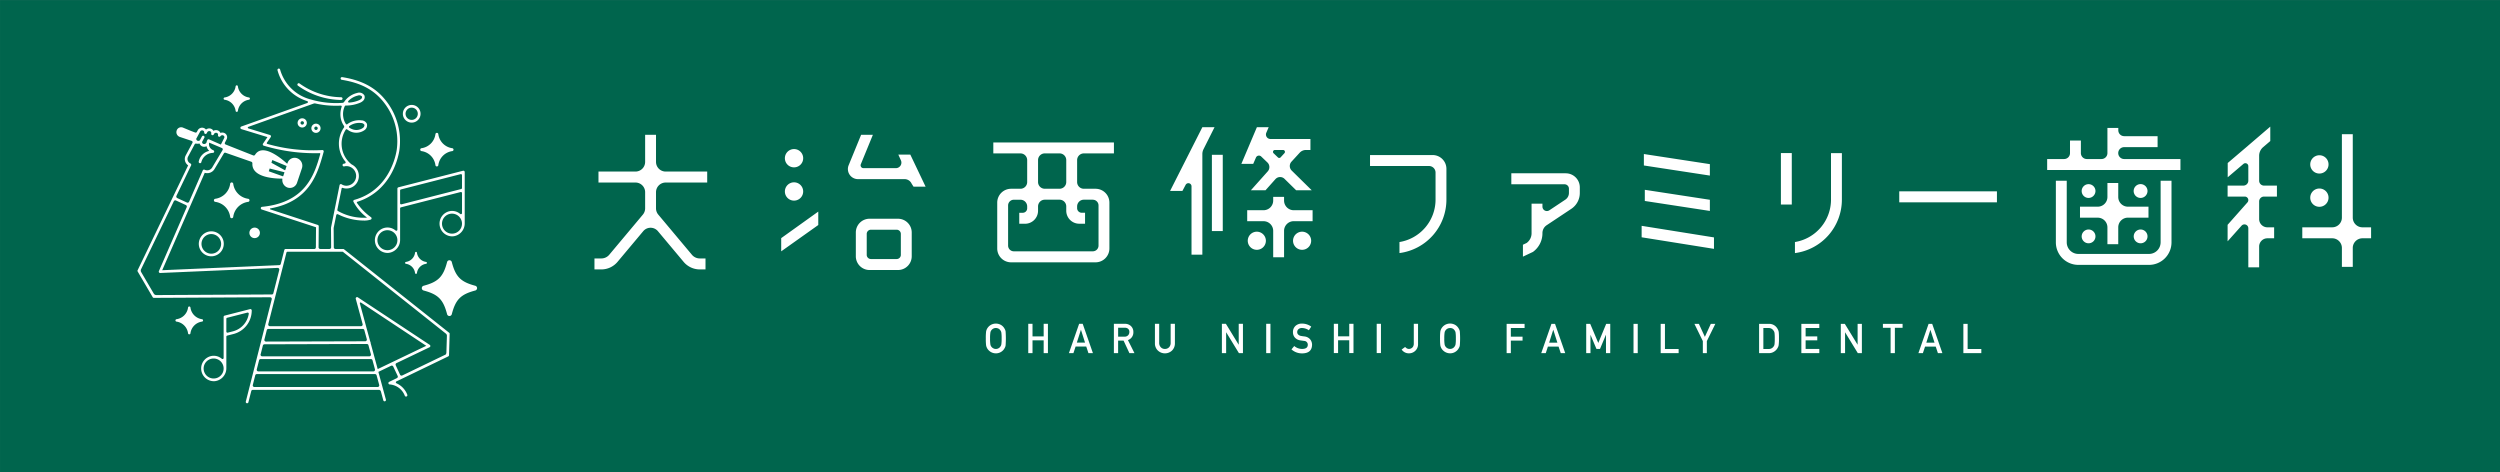 <svg id="logo01.svg" xmlns="http://www.w3.org/2000/svg" width="480.371" height="90.781" viewBox="0 0 480.371 90.781">
  <rect x="0" y="0" width="480.371" height="90.781" fill="#808080" stroke="none"/>
  <defs>
    <style>
      .cls-1 {
        fill: #00654d;
      }

      .cls-1, .cls-2 {
        fill-rule: evenodd;
      }

      .cls-2 {
        fill: #fff;
      }
    </style>
  </defs>
  <path id="シェイプ_695" data-name="シェイプ 695" class="cls-1" d="M1200.34,535.749H719.972V444.98H1200.34v90.769Z" transform="translate(-719.969 -444.969)"/>
  <path id="シェイプ_696" data-name="シェイプ 696" class="cls-2" d="M909.391,510.007a10.1,10.1,0,0,1,.054-1.315,1.633,1.633,0,0,1,.182-0.539,1.919,1.919,0,0,1,.629-0.692,1.964,1.964,0,0,1,2.137,0,1.849,1.849,0,0,1,.615.695,1.315,1.315,0,0,1,.19.535,18.266,18.266,0,0,1,0,2.619,1.321,1.321,0,0,1-.19.544,1.786,1.786,0,0,1-.615.687,1.85,1.85,0,0,1-1.073.325,1.941,1.941,0,0,1-1.693-1.012c-0.04-.083-0.074-0.165-0.107-0.243a1.626,1.626,0,0,1-.075-0.3,10.08,10.08,0,0,1-.054-1.305m0.817,0a6.764,6.764,0,0,0,.06,1.125,0.958,0.958,0,0,0,.211.477,0.944,0.944,0,0,0,.342.282,0.915,0.915,0,0,0,.5.128,0.953,0.953,0,0,0,.507-0.128,0.893,0.893,0,0,0,.327-0.282,1.011,1.011,0,0,0,.22-0.477,7.155,7.155,0,0,0,.056-1.125,7.338,7.338,0,0,0-.056-1.134,1.01,1.01,0,0,0-.22-0.468,0.972,0.972,0,0,0-.327-0.29,1.139,1.139,0,0,0-.507-0.12,1.092,1.092,0,0,0-.5.12,1.028,1.028,0,0,0-.342.29,0.954,0.954,0,0,0-.211.468,6.938,6.938,0,0,0-.06,1.134m10.3,0.355h-2.143v2.461h-0.818v-5.63h0.818v2.412h2.143v-2.412h0.818v5.63h-0.818v-2.461Zm8.182,1.2h-2.048l-0.416,1.259h-0.866l1.962-5.63h0.687l1.962,5.63H929.11Zm-0.233-.757-0.783-2.462h-0.013l-0.783,2.462h1.579Zm5.54-3.614h2.111a1.615,1.615,0,0,1,1.1.37,1.524,1.524,0,0,1,.535,1.2,1.559,1.559,0,0,1-1.042,1.559l1.251,2.5h-0.972l-1.119-2.406h-1.047v2.406H934v-5.63Zm0.818,2.467h1.24a0.881,0.881,0,0,0,.692-0.278,0.9,0.9,0,0,0,.226-0.62,0.767,0.767,0,0,0-.271-0.639,0.921,0.921,0,0,0-.6-0.173h-1.285v1.71Zm7.072-2.467h0.817v3.633a1.186,1.186,0,0,0,.319.877,1.04,1.04,0,0,0,.784.318,1.066,1.066,0,0,0,.79-0.318,1.2,1.2,0,0,0,.312-0.877v-3.633h0.817v3.723a1.915,1.915,0,0,1-.551,1.409,1.977,1.977,0,0,1-2.725,0,1.864,1.864,0,0,1-.563-1.409v-3.724Zm12.865,0h0.771l2.446,4h0.017v-4H958.8v5.63h-0.776l-2.443-4H955.57v4h-0.817v-5.63Zm8.514,0h0.817v5.63h-0.817v-5.63Zm5.389,4.265a2.313,2.313,0,0,0,1.536.561c0.7-.01,1.057-0.271,1.067-0.785a0.722,0.722,0,0,0-.7-0.757q-0.327-.045-0.715-0.1a1.746,1.746,0,0,1-1.06-.536,1.536,1.536,0,0,1-.373-1.044,1.572,1.572,0,0,1,.469-1.19,1.79,1.79,0,0,1,1.293-.456,2.954,2.954,0,0,1,1.75.581l-0.455.7a2.416,2.416,0,0,0-1.34-.433,0.993,0.993,0,0,0-.631.2,0.744,0.744,0,0,0-.269.61,0.634,0.634,0,0,0,.182.442,1.016,1.016,0,0,0,.581.276c0.149,0.027.35,0.057,0.608,0.09a1.663,1.663,0,0,1,1.123.569,1.643,1.643,0,0,1,.358,1.05q-0.039,1.616-1.894,1.639a3,3,0,0,1-2.063-.768Zm10.568-1.1H977.08v2.461h-0.817v-5.63h0.817v2.412h2.144v-2.412h0.817v5.63h-0.817v-2.461Zm5.278-3.169h0.817v5.63H984.5v-5.63Zm5.468,4.447a0.9,0.9,0,0,0,.3.26,0.753,0.753,0,0,0,.424.12,0.936,0.936,0,0,0,.623-0.237,0.807,0.807,0,0,0,.225-0.316,1.143,1.143,0,0,0,.086-0.475v-3.8h0.817v3.881a1.71,1.71,0,0,1-.533,1.312,1.732,1.732,0,0,1-1.194.484,1.663,1.663,0,0,1-1.427-.73Zm6.7-1.633a10.1,10.1,0,0,1,.054-1.315,1.633,1.633,0,0,1,.182-0.539,1.919,1.919,0,0,1,.629-0.692,1.964,1.964,0,0,1,2.137,0,1.881,1.881,0,0,1,.614.695,1.272,1.272,0,0,1,.19.535,17.173,17.173,0,0,1,0,2.619,1.279,1.279,0,0,1-.19.544,1.816,1.816,0,0,1-.614.687,1.853,1.853,0,0,1-1.073.325,1.941,1.941,0,0,1-1.693-1.012c-0.04-.083-0.075-0.165-0.108-0.243a1.718,1.718,0,0,1-.074-0.3,10.08,10.08,0,0,1-.054-1.305m0.817,0a6.764,6.764,0,0,0,.06,1.125,0.958,0.958,0,0,0,.211.477,0.944,0.944,0,0,0,.342.282,0.913,0.913,0,0,0,.5.128,0.953,0.953,0,0,0,.507-0.128,0.893,0.893,0,0,0,.327-0.282,1.011,1.011,0,0,0,.22-0.477,7.284,7.284,0,0,0,.056-1.125,7.473,7.473,0,0,0-.056-1.134,1.01,1.01,0,0,0-.22-0.468,0.972,0.972,0,0,0-.327-0.29A1.139,1.139,0,0,0,998.6,508a1.088,1.088,0,0,0-.5.12,1.028,1.028,0,0,0-.342.29,0.954,0.954,0,0,0-.211.468,6.938,6.938,0,0,0-.06,1.134m11.979-2.815h3.45v0.8h-2.64v1.665h2.25v0.757h-2.25v2.406h-0.81v-5.63Zm9.98,4.371h-2.05l-0.41,1.259h-0.87l1.96-5.63h0.69l1.96,5.63h-0.86Zm-0.23-.757-0.78-2.462h-0.02l-0.78,2.462h1.58Zm5.54-3.614h0.77l1.55,3.669,1.52-3.669h0.78v5.63h-0.82v-3.511h-0.02l-1.13,2.7h-0.68l-1.14-2.7h-0.01v3.511h-0.82v-5.63Zm9.09,0h0.81v5.63h-0.81v-5.63Zm5.22,0h0.82v4.828h2.63v0.8h-3.45v-5.63Zm8.1,3.314-1.62-3.314h0.86l1.15,2.5,1.14-2.5h0.87l-1.63,3.314v2.316h-0.77v-2.316Zm10.81-3.315h1.89a1.813,1.813,0,0,1,1.65.951,1.665,1.665,0,0,1,.24.665,11.144,11.144,0,0,1,.04,1.2,8.953,8.953,0,0,1-.06,1.267,1.454,1.454,0,0,1-.09.324,2.442,2.442,0,0,1-.15.29,1.942,1.942,0,0,1-.66.655,1.8,1.8,0,0,1-1.03.278h-1.83v-5.63Zm0.82,4.828h0.98a1.1,1.1,0,0,0,1-.491,0.926,0.926,0,0,0,.17-0.46,7.916,7.916,0,0,0,.04-1.029,8.806,8.806,0,0,0-.04-1.054,0.994,0.994,0,0,0-.21-0.513,1.07,1.07,0,0,0-.96-0.477h-0.98v4.024Zm7.3-4.827h3.45v0.8h-2.63v1.612h2.24v0.755h-2.24v1.659h2.63v0.8h-3.45v-5.63Zm7.58,0h0.77l2.45,4h0.01v-4h0.82v5.63h-0.78l-2.44-4h-0.01v4h-0.82v-5.63Zm9.57,0.756h-1.48v-0.756h3.78v0.756h-1.48v4.874h-0.82v-4.874Zm8.67,3.615h-2.05l-0.42,1.259h-0.86l1.96-5.63h0.69l1.96,5.63h-0.86Zm-0.23-.757-0.79-2.462h-0.01l-0.78,2.462h1.58Zm5.54-3.614h0.82v4.828h2.63v0.8h-3.45v-5.63ZM846.02,470.865h-2.089v5.2a1.86,1.86,0,0,1-1.851,1.869h-7.115v2.109h7.115a1.859,1.859,0,0,1,1.851,1.867v3.092a1.879,1.879,0,0,1-.437,1.206l-6.461,7.714a1.978,1.978,0,0,1-1.513.707h-1.326v2.108h1.328a4.051,4.051,0,0,0,3.106-1.455l4.935-5.89a1.84,1.84,0,0,1,2.826,0l4.934,5.89a4.056,4.056,0,0,0,3.108,1.455h1.1v-2.108h-1.1a1.97,1.97,0,0,1-1.512-.709l-6.461-7.712a1.88,1.88,0,0,1-.438-1.206v-3.092a1.859,1.859,0,0,1,1.852-1.867h7.985v-2.109h-7.985a1.861,1.861,0,0,1-1.852-1.869v-5.2Zm49.113,9.39,0.365,0.577h2.322l-2.933-6.155H892.58l0.494,1.088a1.066,1.066,0,0,1-.958,1.514h-6.241a0.546,0.546,0,0,1-.5-0.755l2.317-5.655h-2.26l-2.393,5.842a1.934,1.934,0,0,0,1.772,2.677h8.977a1.484,1.484,0,0,1,1.346.867m-2.6,6.744H887.04a2.64,2.64,0,0,0-2.624,2.649v4.557a2.638,2.638,0,0,0,2.624,2.647h5.491a2.638,2.638,0,0,0,2.624-2.647v-4.557A2.64,2.64,0,0,0,892.531,487m0.535,6.934a0.807,0.807,0,0,1-.8.81h-4.957a0.807,0.807,0,0,1-.8-0.81V489.92a0.81,0.81,0,0,1,.8-0.812h4.955a0.807,0.807,0,0,1,.8.81v4.015Zm17.767-19.488h5.222a1.29,1.29,0,0,1,1.285,1.3v4.194a1.291,1.291,0,0,1-1.285,1.3h-1.818a2.664,2.664,0,0,0-2.652,2.679v8.777a2.664,2.664,0,0,0,2.652,2.679h16.249a2.667,2.667,0,0,0,2.653-2.679v-8.779a2.665,2.665,0,0,0-2.653-2.677h-2.264a1.291,1.291,0,0,1-1.285-1.3v-4.194a1.29,1.29,0,0,1,1.285-1.3h5.787v-2.107H910.833v2.107Zm19.125,8.9a1.1,1.1,0,0,1,1.091,1.1v7.713a1.1,1.1,0,0,1-1.093,1.1H914.767a1.1,1.1,0,0,1-1.093-1.1v-7.711a1.1,1.1,0,0,1,1.093-1.1h1.288a1.29,1.29,0,0,1,1.285,1.3v0.35a0.855,0.855,0,0,1-.849.857h-0.673v2.109h1.126a2.5,2.5,0,0,0,2.485-2.51V484.64a1.29,1.29,0,0,1,1.285-1.3h2.849a1.29,1.29,0,0,1,1.285,1.3v0.806a2.5,2.5,0,0,0,2.484,2.51h1.128v-2.109h-0.651a0.879,0.879,0,0,1-.872-0.881V484.64a1.29,1.29,0,0,1,1.285-1.3h1.736Zm-6.395-2.109h-2.849a1.291,1.291,0,0,1-1.285-1.3v-4.194a1.29,1.29,0,0,1,1.285-1.3h2.849a1.29,1.29,0,0,1,1.285,1.3v4.194a1.291,1.291,0,0,1-1.285,1.3M951,469.41l-6.2,12.247h2.368l0.623-1.176a0.6,0.6,0,0,1,1.126.272V493.9H951V474.574a2.074,2.074,0,0,1,.215-0.922l2.127-4.242H951Zm1.832,19.963h2.089V474.71h-2.089v14.663Zm7.943-12.92,0.53-1.223a0.624,0.624,0,0,1,1-.189l1.194,1.144a1.235,1.235,0,0,1,.056,1.724l-3.232,3.621h2.811l1.917-2.151a1.206,1.206,0,0,1,1.726-.055l2.246,2.206h2.994l-3.838-3.773a1.231,1.231,0,0,1-.054-1.722l1.578-1.72a1.634,1.634,0,0,1,1.2-.529h0.864v-2.109h-7.69a0.864,0.864,0,0,1-.792-1.194l0.46-1.073h-2.267l-2.983,7.042h2.281Zm4.162-2.667h1.57a0.366,0.366,0,0,1,.266.615l-0.735.8a0.359,0.359,0,0,1-.515.017l-0.836-.8a0.367,0.367,0,0,1,.25-0.632m55.9,4.482h-10.47v2.109h10.22a0.851,0.851,0,0,1,.85.853v0.811a1.548,1.548,0,0,1-.69,1.29l-3.08,2.049a0.851,0.851,0,0,1-1.32-.722V484.1h-2.09v5.7a2.3,2.3,0,0,1-.95,1.857l-0.71.337v2.289l1.93-.912a4.421,4.421,0,0,0,1.82-3.629,1.814,1.814,0,0,1,.83-1.509l4.72-3.139a3.655,3.655,0,0,0,1.63-3.051v-1.064a2.7,2.7,0,0,0-2.69-2.709m41.33,6h2.09V474.38h-2.09v9.884Zm22.74-.428h18.77v-2.109h-18.77v2.109Zm43.22-10.6h6.42v-2.109h-6.42a1.133,1.133,0,0,1-1.13-1.142v-0.44h-2.09v4.833a1.142,1.142,0,0,1-1.14,1.144h-2.82a1.142,1.142,0,0,1-1.14-1.144v-2.416h-2.09v2.416a1.133,1.133,0,0,1-1.13,1.144h-3.26v2.107h25.61v-2.107h-10.81a1.143,1.143,0,0,1,0-2.286m7,18.285a2.225,2.225,0,0,1-2.21,2.234H1119.3a2.231,2.231,0,0,1-2.21-2.234V479.7H1115v11.825a4.326,4.326,0,0,0,4.3,4.341h13.62a4.326,4.326,0,0,0,4.3-4.341V479.7h-2.09v11.825Zm-15.49-4.731h3.41a1.863,1.863,0,0,1,1.86,1.869v3.228h2.08V488.66a1.861,1.861,0,0,1,1.85-1.869h3.96v-2.109h-3.96a1.859,1.859,0,0,1-1.85-1.867v-2.679h-2.08v2.679a1.861,1.861,0,0,1-1.86,1.867h-3.41v2.109Zm35.36-4.053h2.48v-2.109H1155a0.942,0.942,0,0,1-.94-0.947V474.9a2.172,2.172,0,0,1,.76-1.649l1.38-1.182V469.3l-4.2,3.6h-0.02v0.022l-3.96,3.369v2.744l3.03-2.577a0.568,0.568,0,0,1,.93.44v2.787a0.949,0.949,0,0,1-.94.947H1148v2.109h3.31a0.677,0.677,0,0,1,.5,1.125l-3.81,4.3v3.171l2.68-3a0.743,0.743,0,0,1,1.3.5v7.5h2.08v-3.993a1.585,1.585,0,0,1,1.58-1.587h1.3v-2.108h-1.3a1.587,1.587,0,0,1-1.58-1.589v-3.372a0.943,0.943,0,0,1,.94-0.949m-282.475-5.612a1.758,1.758,0,1,0-1.741-1.758,1.749,1.749,0,0,0,1.741,1.758m0,6.39a1.757,1.757,0,1,0-1.741-1.757,1.749,1.749,0,0,0,1.741,1.757m4.674,2.108-7.123,5.1v2.539l7.123-5.058v-2.586Zm245.411-3.96a1.325,1.325,0,1,0-1.33,1.339,1.338,1.338,0,0,0,1.33-1.339m10,0a1.33,1.33,0,1,0-1.33,1.339,1.338,1.338,0,0,0,1.33-1.339m-12.65,8.741a1.325,1.325,0,1,0,1.32-1.339,1.329,1.329,0,0,0-1.32,1.339m10,0a1.325,1.325,0,1,0,1.32-1.339,1.329,1.329,0,0,0-1.32,1.339m35.66-12.091a1.757,1.757,0,1,0-1.74-1.757,1.749,1.749,0,0,0,1.74,1.757m0,6.39a1.757,1.757,0,1,0-1.74-1.757,1.749,1.749,0,0,0,1.74,1.757m9.95,3.943h-1.67a1.861,1.861,0,0,1-1.85-1.868V470.755h-2.09v16.024a1.861,1.861,0,0,1-1.85,1.868h-5.76v2.109h5.76a1.86,1.86,0,0,1,1.85,1.868v3.624h2.09v-3.624a1.86,1.86,0,0,1,1.85-1.868h1.67v-2.109Zm-203.387-3.285H968.55a1.86,1.86,0,0,1-1.85-1.869v-0.7h-2.089v0.7a1.86,1.86,0,0,1-1.851,1.869h-3.143v2.109h3.143a1.859,1.859,0,0,1,1.851,1.867V494.4H966.7v-5.063a1.858,1.858,0,0,1,1.85-1.867h3.633v-2.109Zm-8.976,5.882a1.741,1.741,0,1,1-1.741-1.757,1.75,1.75,0,0,1,1.741,1.757m8.7,0a1.741,1.741,0,1,1-1.741-1.757,1.749,1.749,0,0,1,1.741,1.757m63.5-2.884,13.9,2.224v2.2l-13.9-2.222v-2.2Zm13.11-9.656-12.68-1.94v-2.2l12.68,1.942v2.2Zm-12.5,2.734,12.5,1.916V485.5l-12.5-1.915v-2.146Zm-52.8-6.681v2.109h11.335a1.261,1.261,0,0,1,1.255,1.265v5.16a8.266,8.266,0,0,1-6.932,8.184v2.119a10.359,10.359,0,0,0,9.021-10.3v-5.872a2.65,2.65,0,0,0-2.638-2.662H983.223Zm88.577-.369v8.9a8.266,8.266,0,0,1-6.93,8.186V493.6a10.361,10.361,0,0,0,9.02-10.305v-8.9h-2.09ZM778.048,467.7a0.886,0.886,0,1,0,.877.886,0.883,0.883,0,0,0-.877-0.886m0,1.214a0.328,0.328,0,1,1,.325-0.328,0.328,0.328,0,0,1-.325.328m2.643-.183a0.886,0.886,0,1,0,.877.886,0.883,0.883,0,0,0-.877-0.886m0,1.214a0.328,0.328,0,1,1,.326-0.328,0.328,0.328,0,0,1-.326.328m15.637,11.274V489.1a0.209,0.209,0,0,1-.341.165,2.388,2.388,0,0,0-1.927-.554,2.445,2.445,0,0,0,.489,4.857,2.494,2.494,0,0,0,2.3-2.531v-6.024a0.213,0.213,0,0,1,.159-0.205l11.473-2.939a0.21,0.21,0,0,1,.261.2v3.846a0.208,0.208,0,0,1-.339.165,2.394,2.394,0,0,0-1.929-.553,2.445,2.445,0,0,0,.489,4.856,2.492,2.492,0,0,0,2.3-2.529v-9.821a0.261,0.261,0,0,0-.323-0.255l-12.411,3.179a0.263,0.263,0,0,0-.2.254m-1.9,11.832a1.92,1.92,0,1,1,1.9-1.921,1.913,1.913,0,0,1-1.9,1.921m12.411-3.18a1.92,1.92,0,1,1,1.9-1.92,1.913,1.913,0,0,1-1.9,1.92m1.9-11.221v2.45a0.211,0.211,0,0,1-.159.2l-11.473,2.94a0.212,0.212,0,0,1-.261-0.207v-2.449a0.213,0.213,0,0,1,.159-0.207l11.473-2.937a0.209,0.209,0,0,1,.261.2m-40.5,25.78a0.267,0.267,0,0,0-.224-0.047l-4.877,1.247a0.259,0.259,0,0,0-.2.253v7.883a0.208,0.208,0,0,1-.338.166,2.4,2.4,0,0,0-1.929-.555,2.446,2.446,0,0,0,.489,4.858,2.493,2.493,0,0,0,2.3-2.53v-6.024a0.215,0.215,0,0,1,.158-0.207l1.232-.313a4.654,4.654,0,0,0,3.488-4.525,0.263,0.263,0,0,0-.1-0.206m-7.2,13.284a1.92,1.92,0,1,1,1.9-1.919,1.913,1.913,0,0,1-1.9,1.919m3.683-9.062-1,.256a0.21,0.21,0,0,1-.262-0.205v-2.451a0.211,0.211,0,0,1,.158-0.205l3.891-.994a0.212,0.212,0,0,1,.258.245,4.119,4.119,0,0,1-3.044,3.354m46.57-8.757c-2.8-.74-3.78-1.727-4.515-4.558a0.466,0.466,0,0,0-.9,0c-0.734,2.831-1.711,3.818-4.514,4.558a0.473,0.473,0,0,0,0,.912c2.8,0.74,3.78,1.727,4.514,4.558a0.466,0.466,0,0,0,.9,0c0.735-2.831,1.713-3.818,4.515-4.558a0.473,0.473,0,0,0,0-.912m-10.368-25.877a3.139,3.139,0,0,1,2.718,2.744,0.281,0.281,0,0,0,.543,0,3.141,3.141,0,0,1,2.719-2.744,0.285,0.285,0,0,0,0-.549,3.142,3.142,0,0,1-2.719-2.744,0.28,0.28,0,0,0-.543,0,3.14,3.14,0,0,1-2.718,2.744,0.285,0.285,0,0,0,0,.549M764.2,486.676a0.3,0.3,0,0,0,.58,0,3.345,3.345,0,0,1,2.9-2.923,0.3,0.3,0,0,0,0-.585,3.347,3.347,0,0,1-2.9-2.922,0.3,0.3,0,0,0-.58,0,3.346,3.346,0,0,1-2.895,2.922,0.3,0.3,0,0,0,0,.585,3.344,3.344,0,0,1,2.895,2.923m35.882,6.823a0.184,0.184,0,0,0-.357,0,2.056,2.056,0,0,1-1.779,1.8,0.185,0.185,0,0,0,0,.358,2.056,2.056,0,0,1,1.779,1.8,0.185,0.185,0,0,0,.357,0,2.057,2.057,0,0,1,1.78-1.8,0.186,0.186,0,0,0,0-.358,2.057,2.057,0,0,1-1.78-1.8M763.1,464.132a2.481,2.481,0,0,1,2.147,2.168,0.221,0.221,0,0,0,.429,0,2.481,2.481,0,0,1,2.147-2.168,0.225,0.225,0,0,0,0-.433,2.481,2.481,0,0,1-2.147-2.167,0.221,0.221,0,0,0-.429,0A2.481,2.481,0,0,1,763.1,463.7a0.225,0.225,0,0,0,0,.433m5.791,26.589a1.009,1.009,0,1,0-1-1.008,1,1,0,0,0,1,1.008m-10.723,1.122a2.4,2.4,0,1,0,2.4-2.427,2.419,2.419,0,0,0-2.4,2.427m4.289,0a1.885,1.885,0,1,1-1.884-1.9,1.9,1.9,0,0,1,1.884,1.9m23.067-27.666h0a0.262,0.262,0,0,0,0-.524,14.022,14.022,0,0,1-8-2.646,0.261,0.261,0,0,0-.364.06,0.264,0.264,0,0,0,.06.365,14.541,14.541,0,0,0,8.295,2.745m13.546,4.351a1.7,1.7,0,1,0-1.682-1.7,1.692,1.692,0,0,0,1.682,1.7m0-2.874a1.176,1.176,0,1,1-1.164,1.175,1.171,1.171,0,0,1,1.164-1.175m7.2,43.245-20.188-16.033a0.257,0.257,0,0,0-.161-0.055h-1.488a0.317,0.317,0,0,1-.315-0.317l-0.03-3.716,0.5-2.469a0.233,0.233,0,0,1,.344-0.16,11.221,11.221,0,0,0,4.941,1.2,3.8,3.8,0,0,0,1.341-.189,0.267,0.267,0,0,0,.162-0.216,0.264,0.264,0,0,0-.116-0.246,10.746,10.746,0,0,1-2.705-2.767,0.13,0.13,0,0,1,.078-0.185c6.229-1.976,7.742-7.924,8.059-9.735a12.515,12.515,0,0,0-2.3-9.364c-2-2.722-4.668-4.221-8.66-4.86a0.259,0.259,0,0,0-.3.217,0.262,0.262,0,0,0,.216.3c3.846,0.615,6.414,2.051,8.325,4.653a11.992,11.992,0,0,1,2.21,8.964c-0.312,1.776-1.82,7.7-8.127,9.452a0.251,0.251,0,0,0-.164.133,0.265,0.265,0,0,0-.011.21,9.16,9.16,0,0,0,2.632,3.073,10.036,10.036,0,0,1-5.628-1.294,0.237,0.237,0,0,1-.084-0.235l0.825-4.093a0.142,0.142,0,0,1,.189-0.1,2.1,2.1,0,0,0,.693.121,2.359,2.359,0,0,0,2.251-1.488,2.475,2.475,0,0,0-1.136-3.1,1.07,1.07,0,0,1-.231-0.165,5.026,5.026,0,0,1-.979-6.55,0.194,0.194,0,0,1,.284-0.045,2.809,2.809,0,0,0,.325.23,2.721,2.721,0,0,0,2.933-.054,1.144,1.144,0,0,0,.53-1.237,1.161,1.161,0,0,0-1.042-.683,3.712,3.712,0,0,0-2.727.735,0.189,0.189,0,0,1-.272-0.038,3.3,3.3,0,0,1-.5-1.3,3.58,3.58,0,0,1,.287-2.128,0.2,0.2,0,0,1,.183-0.117,6.974,6.974,0,0,0,2.691-.514,1.851,1.851,0,0,0,.705-0.465,0.938,0.938,0,0,0,.19-0.96,1.156,1.156,0,0,0-1.386-.48,4.178,4.178,0,0,0-2.363,1.514c-0.03.036-.086,0.121-0.141,0.2a0.415,0.415,0,0,1-.323.187,17.192,17.192,0,0,1-6.045-.637,8.251,8.251,0,0,1-5.939-5.755,0.258,0.258,0,0,0-.315-0.187,0.263,0.263,0,0,0-.187.319,8.5,8.5,0,0,0,5.719,5.932,0.191,0.191,0,0,1,0,.358l-12.678,4.52a0.261,0.261,0,0,0-.174.251,0.264,0.264,0,0,0,.185.245l5.016,1.538-0.852,1.25a0.261,0.261,0,0,0-.032.232,0.268,0.268,0,0,0,.165.165,34.215,34.215,0,0,0,10.737,1.435,0.123,0.123,0,0,1,.129.155c-1.133,4.065-2.866,9.346-11.193,10.16a0.259,0.259,0,0,0-.232.232,0.262,0.262,0,0,0,.178.278l10.432,3.416-0.029,3.86a0.318,0.318,0,0,1-.316.318h-5.5a0.258,0.258,0,0,0-.251.2l-0.675,2.659a0.318,0.318,0,0,1-.293.24l-22.49.975,8.175-18.72a1.622,1.622,0,0,0,1.9-.762l1.775-2.973a0.269,0.269,0,0,1,.319-0.117l4.958,1.731a0.318,0.318,0,0,1,.2.328c-0.13,2.5,3.582,2.911,5.69,2.915a0.072,0.072,0,0,1,.072.088,1.522,1.522,0,0,0,.963,1.615,1.44,1.44,0,0,0,1.858-.921l0.932-2.765a1.532,1.532,0,0,0-.9-1.929,1.419,1.419,0,0,0-1.873.966,0.073,0.073,0,0,1-.117.035c-1.642-1.484-4.791-3.81-6.111-1.666a0.292,0.292,0,0,1-.36.115c-0.941-.371-4.335-1.714-5.3-2.1a0.255,0.255,0,0,1-.131-0.353l0.318-.631a0.864,0.864,0,0,0,.064-0.68,0.893,0.893,0,0,0-.469-0.532,0.952,0.952,0,0,0-.773-0.021,0.893,0.893,0,0,0-.439-0.452,0.968,0.968,0,0,0-.909.047,0.888,0.888,0,0,0-.4-0.372,0.963,0.963,0,0,0-1.03.135,0.909,0.909,0,0,0-.337-0.274,0.957,0.957,0,0,0-1.242.392l-0.175.324a0.259,0.259,0,0,1-.319.12l-0.812-.307-1.549-.64a0.9,0.9,0,0,0-1.2.568,0.961,0.961,0,0,0,.583,1.217c0.512,0.174,1.407.469,2.3,0.77a0.264,0.264,0,0,1,.147.374l-1.291,2.416a1.451,1.451,0,0,0-.109,1.14,1.491,1.491,0,0,0,.576.774l-9.708,20.149a0.268,0.268,0,0,0,.01.248l2.887,4.933a0.258,0.258,0,0,0,.223.129h0l22.34-.117a0.319,0.319,0,0,1,.307.4L767.2,522.13a0.263,0.263,0,0,0,.187.318,0.28,0.28,0,0,0,.064.008,0.258,0.258,0,0,0,.251-0.2l0.544-2.138a0.317,0.317,0,0,1,.3-0.24h24.213a0.419,0.419,0,0,1,.4.312l0.461,1.7a0.261,0.261,0,0,0,.25.193,0.235,0.235,0,0,0,.069-0.01,0.262,0.262,0,0,0,.182-0.322l-1.449-5.328,2.441-1.17a0.311,0.311,0,0,1,.418.15c0.215,0.456.633,1.345,0.849,1.8a0.318,0.318,0,0,1-.149.422l-1.484.717a0.261,0.261,0,0,0-.142.29,0.258,0.258,0,0,0,.246.206A3.381,3.381,0,0,1,797.747,521a0.257,0.257,0,0,0,.332.155,0.263,0.263,0,0,0,.154-0.337,3.963,3.963,0,0,0-2.076-2.2,0.2,0.2,0,0,1-.007-0.368l9.949-4.8a0.266,0.266,0,0,0,.147-0.228l0.122-4.115a0.261,0.261,0,0,0-.1-0.213M787.1,469.187a3.244,3.244,0,0,1,2.27-.58,0.771,0.771,0,0,1,.621.337,0.665,0.665,0,0,1-.342.64,2.147,2.147,0,0,1-1.915.239,2.846,2.846,0,0,1-.626-0.312,0.2,0.2,0,0,1-.008-0.324m-0.2-4.809a3.645,3.645,0,0,1,1.827-1.042,0.706,0.706,0,0,1,.794.175,0.416,0.416,0,0,1-.1.41,1.386,1.386,0,0,1-.515.327,5.646,5.646,0,0,1-1.858.433,0.18,0.18,0,0,1-.144-0.3m-14.614,11.34,2.694,1.12a0.069,0.069,0,0,1,.038.085l-0.236.7a0.069,0.069,0,0,1-.1.037l-2.563-1.417Zm-0.507,1.627,2.785,0.7a0.072,0.072,0,0,1,.048.09l-0.223.659a0.069,0.069,0,0,1-.088.043l-2.688-.958ZM771.9,485.2a0.1,0.1,0,0,1,.015-0.187c7.617-1.363,9.1-6.75,10.21-10.748l0.038-.138a0.261,0.261,0,0,0-.062-0.249,0.256,0.256,0,0,0-.242-0.076,31.837,31.837,0,0,1-10.525-1.181,0.152,0.152,0,0,1-.08-0.231l0.735-1.081a0.268,0.268,0,0,0,.032-0.235,0.261,0.261,0,0,0-.17-0.163l-4.162-1.276a0.152,0.152,0,0,1-.007-0.288l12.553-4.475a0.613,0.613,0,0,1,.347-0.018,17.779,17.779,0,0,0,3.914.435c0.317,0,.636-0.008.955-0.025a0.17,0.17,0,0,1,.167.232,4.26,4.26,0,0,0-.19,2.074,3.808,3.808,0,0,0,.67,1.632c0,0.083,0,.135,0,0.218a5.412,5.412,0,0,0,.239,6.606,0.229,0.229,0,0,1-.147.368c-0.064.008-.13,0.022-0.2,0.037a0.262,0.262,0,0,0-.192.315,0.258,0.258,0,0,0,.312.195,1.785,1.785,0,0,1,.524-0.05,1.885,1.885,0,0,1-.093,3.766,1.623,1.623,0,0,1-.933-0.277,0.261,0.261,0,0,0-.241-0.02,0.268,0.268,0,0,0-.152.189l-1.641,8.149c0,0.018,0,.036-0.007.055l0.03,3.733a0.319,0.319,0,0,1-.316.323H781.5a0.32,0.32,0,0,1-.317-0.323l0.033-4.043a0.264,0.264,0,0,0-.18-0.252ZM757.733,471.53l0.7-1.294a0.439,0.439,0,0,1,.563-0.172,0.361,0.361,0,0,1,.213.357,0.262,0.262,0,0,0,.182.275,0.258,0.258,0,0,0,.3-0.125l0.105-.2a0.441,0.441,0,0,1,.565-0.172,0.355,0.355,0,0,1,.2.415,0.261,0.261,0,0,0,.15.314,0.256,0.256,0,0,0,.325-0.117l0.065-.117a0.439,0.439,0,0,1,.563-0.17,0.356,0.356,0,0,1,.2.406,0.262,0.262,0,0,0,.145.3,0.259,0.259,0,0,0,.321-0.092,0.435,0.435,0,0,1,.543-0.143,0.372,0.372,0,0,1,.2.22,0.337,0.337,0,0,1-.03.275l-0.635,1.26-2.261-1a0.258,0.258,0,0,0-.332.115,1.717,1.717,0,0,0-.167.489,0.509,0.509,0,0,1-.638.256,0.353,0.353,0,0,1-.2-0.4l0.423-.776a0.264,0.264,0,0,0-.1-0.355,0.26,0.26,0,0,0-.354.1l-0.414.761a0.438,0.438,0,0,1-.464.062,0.364,0.364,0,0,1-.2-0.222,0.327,0.327,0,0,1,.026-0.266m-3.851,11.078,2.82-5.858a0.258,0.258,0,0,0,0-.2,0.284,0.284,0,0,0-.138-0.153,0.984,0.984,0,0,1-.521-0.589,0.932,0.932,0,0,1,.071-0.728l1.269-2.374a0.253,0.253,0,0,1,.282-0.127,1.5,1.5,0,0,0,.654-0.022,0.9,0.9,0,0,0,.474.544,0.951,0.951,0,0,0,.871-0.027,1.343,1.343,0,0,0,.033.15,1.737,1.737,0,0,0,.487.754,2.615,2.615,0,0,0-2.03,2.079,0.26,0.26,0,0,0,.23.286,0.257,0.257,0,0,0,.285-0.231,2.347,2.347,0,0,1,2.231-1.751,0.26,0.26,0,0,0,.227-0.218,0.265,0.265,0,0,0-.146-0.279l-0.127-.06a1.253,1.253,0,0,1-.665-0.743,1.164,1.164,0,0,1-.015-0.669l2.437,1.034a0.277,0.277,0,0,1,.129.4l-1.983,3.322a1.12,1.12,0,0,1-1.47.45,0.26,0.26,0,0,0-.2-0.011,0.266,0.266,0,0,0-.149.142l-2.624,6.011a0.317,0.317,0,0,1-.421.162l-1.861-.859a0.319,0.319,0,0,1-.152-0.428m18.3,18.949-22.168.117a0.568,0.568,0,0,1-.491-0.282l-2.419-4.135a0.578,0.578,0,0,1-.022-0.542l6.294-13.063a0.314,0.314,0,0,1,.414-0.15l1.9,0.875a0.321,0.321,0,0,1,.159.418L750.5,497.056a0.267,0.267,0,0,0,.023.253,0.261,0.261,0,0,0,.215.115h0.011l22.558-.979a0.318,0.318,0,0,1,.321.4l-1.137,4.473a0.312,0.312,0,0,1-.3.24m-1.417,8.649,0.457-1.8a0.317,0.317,0,0,1,.306-0.24h18.133a0.317,0.317,0,0,1,.306.235l0.474,1.742a0.321,0.321,0,0,1-.306.4l-19.063.057a0.318,0.318,0,0,1-.307-0.4m-0.722,2.843,0.426-1.679a0.316,0.316,0,0,1,.306-0.24l19.674-.06a0.318,0.318,0,0,1,.307.235l0.472,1.739a0.319,0.319,0,0,1-.305.4H770.352a0.319,0.319,0,0,1-.307-0.4m-0.737,2.9,0.443-1.74a0.315,0.315,0,0,1,.305-0.24H791.24a0.318,0.318,0,0,1,.306.235l0.472,1.74a0.319,0.319,0,0,1-.305.4h-22.1a0.32,0.32,0,0,1-.308-0.4m23.528,3a0.318,0.318,0,0,1-.306.4H768.851a0.319,0.319,0,0,1-.306-0.4l0.469-1.847a0.315,0.315,0,0,1,.306-0.24h22.71a0.317,0.317,0,0,1,.3.235Zm-0.289-3.046-1.373-5.048a0.2,0.2,0,0,0,.012-0.055,0.271,0.271,0,0,0-.076-0.185l-1.992-7.332a0.145,0.145,0,0,1,.218-0.162l12.54,8.309Zm12.9-2.72-8.186,3.948a0.312,0.312,0,0,1-.42-0.152l-0.83-1.809a0.316,0.316,0,0,1,.15-0.419l6.357-3.047a0.264,0.264,0,0,0,.147-0.218,0.259,0.259,0,0,0-.118-0.237L788.727,502.1a0.259,0.259,0,0,0-.3.007,0.265,0.265,0,0,0-.1.281l1.319,4.854a0.32,0.32,0,0,1-.305.405H771.825a0.32,0.32,0,0,1-.307-0.4l3.488-13.734a0.23,0.23,0,0,1,.223-0.176h10.523a0.229,0.229,0,0,1,.144.05l19.745,15.682a0.524,0.524,0,0,1,.2.427l-0.1,3.239a0.522,0.522,0,0,1-.294.457m-46.633-6.884a2.605,2.605,0,0,1-2.255-2.275,0.233,0.233,0,0,0-.451,0,2.605,2.605,0,0,1-2.256,2.275,0.237,0.237,0,0,0,0,.455,2.607,2.607,0,0,1,2.256,2.276,0.233,0.233,0,0,0,.451,0,2.607,2.607,0,0,1,2.255-2.276,0.236,0.236,0,0,0,0-.455" transform="translate(-719.969 -444.969)"/>
</svg>
